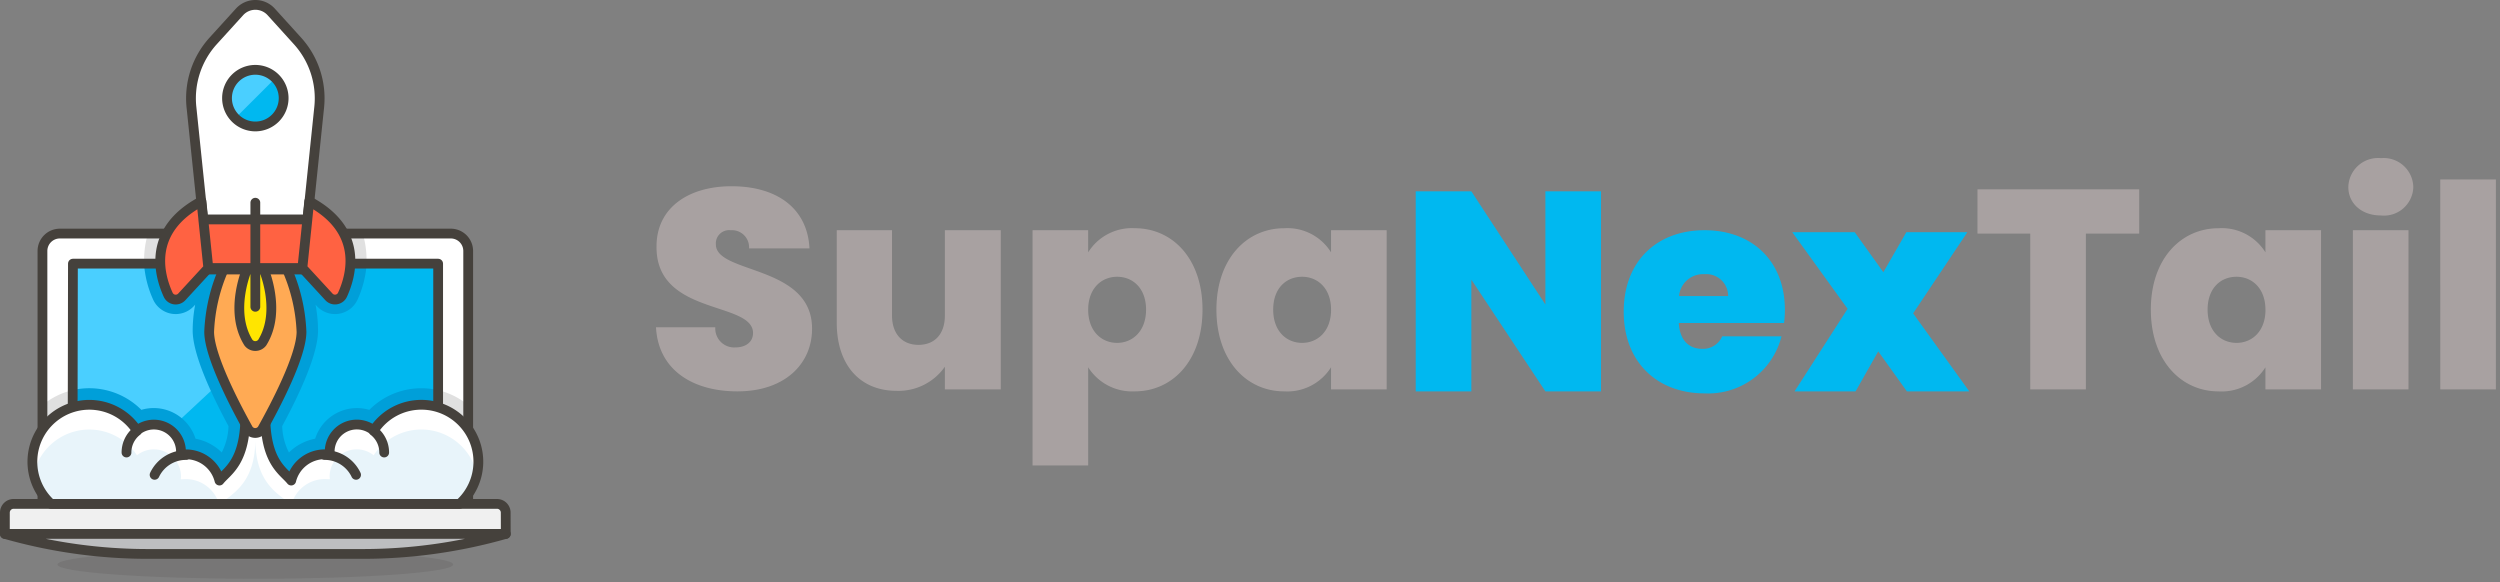 <svg xmlns="http://www.w3.org/2000/svg" width="255.5" height="59.5" viewBox="0 0 255.5 59.5">
  <rect x="0" y="0" width="255.5" height="59.5" fill="#808080" stroke="none"/>
  <g id="Logo" transform="translate(0.5 0.5)">
    <g id="Groupe_15" data-name="Groupe 15">
      <g id="Groupe_5" data-name="Groupe 5">
        <g id="Groupe_4" data-name="Groupe 4">
          <path id="Tracé_25" data-name="Tracé 25" d="M31.262,117.215c0,.8,9.054,1.456,20.222,1.456s20.222-.652,20.222-1.456-9.054-1.456-20.222-1.456-20.222.652-20.222,1.456Z" transform="translate(-25.89 -60.023)" fill="#45413c" opacity="0.15"/>
          <path id="Tracé_26" data-name="Tracé 26" d="M70.055,53.76H30.106a1.78,1.78,0,0,0-1.781,1.78V81.385h43.51V55.543a1.78,1.78,0,0,0-1.78-1.783Z" transform="translate(-24.486 -30.389)" fill="#fff"/>
          <path id="Tracé_27" data-name="Tracé 27" d="M71.835,71.3a7.5,7.5,0,0,0-10.108.483,4.386,4.386,0,0,0-1.264-.185,4.483,4.483,0,0,0-4.268,3.13,5.214,5.214,0,0,0-2.68,1.408,6.358,6.358,0,0,1-.69-2.695c1.784-3.3,3.663-7.351,3.664-9.768a14.682,14.682,0,0,0-.255-2.639l.127.137a2.53,2.53,0,0,0,4.166-.658,9.4,9.4,0,0,0,.531-6.745H39.106a9.408,9.408,0,0,0,.531,6.746,2.532,2.532,0,0,0,4.166.658l.128-.139a14.636,14.636,0,0,0-.255,2.636c0,2.418,1.879,6.472,3.663,9.776a6.358,6.358,0,0,1-.691,2.687,5.205,5.205,0,0,0-2.681-1.405A4.484,4.484,0,0,0,39.7,71.6a4.385,4.385,0,0,0-1.264.184A7.5,7.5,0,0,0,28.325,71.3V81.39h43.51Z" transform="translate(-24.486 -30.393)" fill="#e0e0e0"/>
          <path id="Tracé_28" data-name="Tracé 28" d="M70.055,53.76H30.106a1.78,1.78,0,0,0-1.781,1.78V81.385h43.51V55.543a1.78,1.78,0,0,0-1.78-1.783Z" transform="translate(-24.486 -30.389)" fill="none" stroke="#45413c" stroke-linecap="round" stroke-linejoin="round" stroke-width="1"/>
          <path id="Tracé_29" data-name="Tracé 29" d="M71.576,59.648H34.251L34.209,84.2H71.576Z" transform="translate(-27.298 -33.203)" fill="#00b8f0"/>
          <path id="Tracé_30" data-name="Tracé 30" d="M62.32,59.648,35.958,84.2H34.209l.042-24.552H62.32Z" transform="translate(-27.298 -33.203)" fill="#4acfff"/>
          <path id="Tracé_31" data-name="Tracé 31" d="M69.86,72.384a7.486,7.486,0,0,0-5.32,2.211,4.384,4.384,0,0,0-1.264-.185,4.483,4.483,0,0,0-4.268,3.13,5.215,5.215,0,0,0-2.68,1.408,6.358,6.358,0,0,1-.69-2.695c1.784-3.3,3.663-7.351,3.664-9.768a14.681,14.681,0,0,0-.255-2.639l.127.137a2.53,2.53,0,0,0,4.166-.658,10.576,10.576,0,0,0,.932-3.674H41.518a10.569,10.569,0,0,0,.932,3.675,2.532,2.532,0,0,0,4.166.658l.128-.139a14.635,14.635,0,0,0-.255,2.636c0,2.418,1.879,6.472,3.663,9.776a6.358,6.358,0,0,1-.691,2.687A5.2,5.2,0,0,0,46.78,77.54a4.484,4.484,0,0,0-4.27-3.132,4.385,4.385,0,0,0-1.264.184,7.519,7.519,0,0,0-7.016-2.017L34.209,84.2H71.576V72.582A7.512,7.512,0,0,0,69.86,72.384Z" transform="translate(-27.298 -33.205)" fill="#009fd9"/>
          <path id="Tracé_32" data-name="Tracé 32" d="M71.576,59.648H34.251L34.209,84.2H71.576Z" transform="translate(-27.298 -33.203)" fill="none" stroke="#45413c" stroke-linecap="round" stroke-linejoin="round" stroke-width="1"/>
          <path id="Tracé_33" data-name="Tracé 33" d="M72.16,109.749H20.971V107.57a.89.89,0,0,1,.892-.89h49.4a.89.89,0,0,1,.891.89Z" transform="translate(-20.971 -55.683)" fill="#f0f0f0" stroke="#45413c" stroke-linecap="round" stroke-linejoin="round" stroke-width="1"/>
          <path id="Tracé_34" data-name="Tracé 34" d="M72.162,112.56a53.227,53.227,0,0,1-14.617,2.046H35.593a53.226,53.226,0,0,1-14.616-2.046Z" transform="translate(-20.973 -58.494)" fill="#bdbec0" stroke="#45413c" stroke-linecap="round" stroke-linejoin="round" stroke-width="1"/>
          <path id="Tracé_35" data-name="Tracé 35" d="M66.1,87.274A5.815,5.815,0,0,0,61.232,89.9a2.771,2.771,0,0,0-4.5,2.18c0,.365.175.254-.506.254A3.539,3.539,0,0,0,52.8,95.019c-.81-1.013-2.651-1.839-2.651-6.732h-2.03c0,4.879-1.84,5.719-2.651,6.732a3.539,3.539,0,0,0-3.425-2.681c-.681,0-.506.109-.506-.254a2.771,2.771,0,0,0-4.5-2.179,5.821,5.821,0,1,0-8.783,7.5h41.76A5.818,5.818,0,0,0,66.1,87.274Z" transform="translate(-23.539 -46.406)" fill="#e8f4fa"/>
          <path id="Tracé_36" data-name="Tracé 36" d="M32.166,89.806a5.815,5.815,0,0,1,4.869,2.631,2.771,2.771,0,0,1,4.5,2.18c0,.365-.175.254.506.254A3.529,3.529,0,0,1,45.418,97.4h.188c.951-.957,3.527-1.944,3.527-6.584,0,4.654,2.576,5.627,3.527,6.584h.188a3.529,3.529,0,0,1,3.374-2.532c.682,0,.506.109.506-.254a2.771,2.771,0,0,1,4.5-2.179,5.82,5.82,0,0,1,10.552,1.93,5.823,5.823,0,0,0-10.552-4.462,2.771,2.771,0,0,0-4.5,2.179c0,.365.175.254-.506.254A3.539,3.539,0,0,0,52.8,95.019c-.81-1.014-2.651-1.839-2.651-6.732H48.12c0,4.879-1.84,5.719-2.651,6.732a3.539,3.539,0,0,0-3.425-2.681c-.682,0-.506.109-.506-.254a2.771,2.771,0,0,0-4.5-2.179,5.822,5.822,0,0,0-10.552,4.462,5.824,5.824,0,0,1,5.681-4.562Z" transform="translate(-23.538 -46.406)" fill="#fff"/>
          <path id="Tracé_37" data-name="Tracé 37" d="M66.1,87.274A5.815,5.815,0,0,0,61.232,89.9a2.771,2.771,0,0,0-4.5,2.18c0,.365.175.254-.506.254A3.539,3.539,0,0,0,52.8,95.019c-.81-1.013-2.651-1.839-2.651-6.732h-2.03c0,4.879-1.84,5.719-2.651,6.732a3.539,3.539,0,0,0-3.425-2.681c-.681,0-.506.109-.506-.254a2.771,2.771,0,0,0-4.5-2.179,5.821,5.821,0,1,0-8.783,7.5h41.76A5.818,5.818,0,0,0,66.1,87.274Z" transform="translate(-23.539 -46.406)" fill="none" stroke="#45413c" stroke-linecap="round" stroke-linejoin="round" stroke-width="1"/>
          <path id="Tracé_38" data-name="Tracé 38" d="M47.648,96.765a3.546,3.546,0,0,1,3.206-2.027m-6.079-.254a2.781,2.781,0,0,1,1.063-2.192m22.4,4.473a3.546,3.546,0,0,0-3.206-2.027m6.079-.254a2.777,2.777,0,0,0-1.063-2.192" transform="translate(-32.348 -48.737)" fill="none" stroke="#45413c" stroke-linecap="round" stroke-linejoin="round" stroke-width="1"/>
          <path id="Tracé_39" data-name="Tracé 39" d="M68.827,60.116h-6.29a17.681,17.681,0,0,0-1.573,6.59c0,2.488,2.688,7.608,4,9.966a.854.854,0,0,0,1.419,0C67.7,74.314,70.4,69.2,70.4,66.707A17.682,17.682,0,0,0,68.827,60.116Z" transform="translate(-40.087 -33.301)" fill="#ffaa54" stroke="#45413c" stroke-linecap="round" stroke-linejoin="round" stroke-width="1"/>
          <path id="Tracé_40" data-name="Tracé 40" d="M69.29,60.115s1.963,4.391-.084,7.662a.884.884,0,0,1-1.408,0c-2.046-3.273-.081-7.663-.081-7.663Z" transform="translate(-42.908 -33.261)" fill="#ffe500" stroke="#45413c" stroke-linecap="round" stroke-linejoin="round" stroke-width="1"/>
          <path id="Tracé_41" data-name="Tracé 41" d="M70.506,18.769A8.732,8.732,0,0,0,68.291,12L65.6,9.031a2.184,2.184,0,0,0-3.235,0L59.667,12a8.732,8.732,0,0,0-2.217,6.768l1.723,16.59h9.611Z" transform="translate(-38.384 -8.315)" fill="#fff" stroke="#45413c" stroke-linecap="round" stroke-linejoin="round" stroke-width="1"/>
          <path id="Tracé_42" data-name="Tracé 42" d="M56.3,53.87l-2.716,2.948a.843.843,0,0,1-1.389-.219c-.941-2.055-2.154-6.572,3.4-9.549Zm9.609,0,2.716,2.948A.843.843,0,0,0,70.01,56.6c.941-2.055,2.154-6.572-3.4-9.549ZM55.781,48.9l.516,4.97h9.609l.516-4.97H55.781Z" transform="translate(-35.507 -26.975)" fill="#ff6242" stroke="#45413c" stroke-linecap="round" stroke-linejoin="round" stroke-width="1"/>
          <path id="Tracé_43" data-name="Tracé 43" d="M64.459,23.923a2.893,2.893,0,1,0,2.893-2.893A2.893,2.893,0,0,0,64.459,23.923Z" transform="translate(-41.757 -14.393)" fill="#00b8f0"/>
          <path id="Tracé_44" data-name="Tracé 44" d="M65.3,25.966A2.894,2.894,0,0,1,69.4,21.873Z" transform="translate(-41.756 -14.39)" fill="#4acfff"/>
          <path id="Tracé_45" data-name="Tracé 45" d="M64.459,23.923a2.893,2.893,0,1,0,2.893-2.893A2.893,2.893,0,0,0,64.459,23.923Zm2.893,10.688V45.248" transform="translate(-41.757 -14.393)" fill="none" stroke="#45413c" stroke-linecap="round" stroke-linejoin="round" stroke-width="1"/>
        </g>
      </g>
    </g>
    <g id="Groupe_16" data-name="Groupe 16" transform="translate(66.543 15.663)">
      <g id="Groupe_1" data-name="Groupe 1" transform="translate(0)">
        <path id="Tracé_622" data-name="Tracé 622" d="M16.965-6.206c0-6.554-9.831-5.568-9.831-8.613a1.355,1.355,0,0,1,1.508-1.45,1.754,1.754,0,0,1,1.885,1.856H16.7c-.2-4.06-3.277-6.351-7.975-6.351-4.321,0-7.656,2.146-7.656,6.148C.986-7.511,10.9-9.048,10.933-5.771c0,.957-.783,1.479-1.8,1.479A1.935,1.935,0,0,1,7.076-6.351H1.015C1.247-1.972,4.785.2,9.338.2,14.181.2,16.965-2.61,16.965-6.206ZM36.25-16.269H30.537V-7.54c0,1.885-1.044,2.987-2.7,2.987-1.624,0-2.7-1.1-2.7-2.987v-8.729H19.488v9.454c0,4.292,2.349,6.96,6.119,6.96a5.777,5.777,0,0,0,4.93-2.465V0H36.25Zm8.932,2.262v-2.262H39.5V7.772h5.684V-2.262A5.321,5.321,0,0,0,49.938.2c3.886,0,6.931-3.161,6.931-8.352s-3.045-8.323-6.931-8.323A5.262,5.262,0,0,0,45.182-14.007ZM51.1-8.149c0,2.175-1.363,3.393-2.958,3.393s-2.958-1.189-2.958-3.393c0-2.175,1.363-3.364,2.958-3.364S51.1-10.353,51.1-8.149Zm7.192,0C58.29-2.958,61.364.2,65.221.2a5.279,5.279,0,0,0,4.785-2.465V0H75.69V-16.269H70.006v2.262a5.245,5.245,0,0,0-4.785-2.465C61.364-16.472,58.29-13.34,58.29-8.149Zm11.716,0c0,2.2-1.363,3.393-2.958,3.393-1.624,0-2.958-1.218-2.958-3.393,0-2.2,1.334-3.364,2.958-3.364C68.643-11.513,70.006-10.324,70.006-8.149Zm66.062-7.772h5.394V0h5.684V-15.921H152.6v-4.524h-16.53Zm17.719,7.772c0,5.191,3.074,8.352,6.931,8.352A5.279,5.279,0,0,0,165.5-2.262V0h5.684V-16.269H165.5v2.262a5.245,5.245,0,0,0-4.785-2.465C156.861-16.472,153.787-13.34,153.787-8.149Zm11.716,0c0,2.2-1.363,3.393-2.958,3.393-1.624,0-2.958-1.218-2.958-3.393,0-2.2,1.334-3.364,2.958-3.364C164.14-11.513,165.5-10.324,165.5-8.149ZM174.435,0h5.684V-16.269h-5.684Zm2.871-17.777a3,3,0,0,0,3.306-2.9,3.03,3.03,0,0,0-3.306-2.958,3.039,3.039,0,0,0-3.335,2.958C173.971-19.053,175.276-17.777,177.306-17.777ZM183.367,0h5.684V-21.46h-5.684Z" transform="translate(-1.015 23.635)" fill="#a8a1a1"/>
      </g>
    </g>
    <path id="Tracé_623" data-name="Tracé 623" d="M14.877,9.555V21.126L7.308,9.555H1.624V30H7.308V18.574L14.877,30h5.684V9.555Zm16.24,8.468a2.232,2.232,0,0,1,2.436,2.233H28.536A2.454,2.454,0,0,1,31.117,18.023Zm7.888,6.351H32.944a2.122,2.122,0,0,1-2.03,1.276c-1.276,0-2.291-.754-2.407-2.639H39.266a10.3,10.3,0,0,0,.087-1.334c0-5.046-3.393-8.149-8.207-8.149-4.872,0-8.265,3.161-8.265,8.323,0,5.191,3.451,8.352,8.265,8.352A7.724,7.724,0,0,0,39.005,24.374ZM51.823,30H58.2l-5.742-7.975L58,13.731H51.765L49.416,17.82l-2.929-4.089h-6.38l5.655,7.83L40.339,30h6.235l2.32-4.089Z" transform="translate(142.563 9.5)" fill="#00b8f0"/>
  </g>
</svg>
